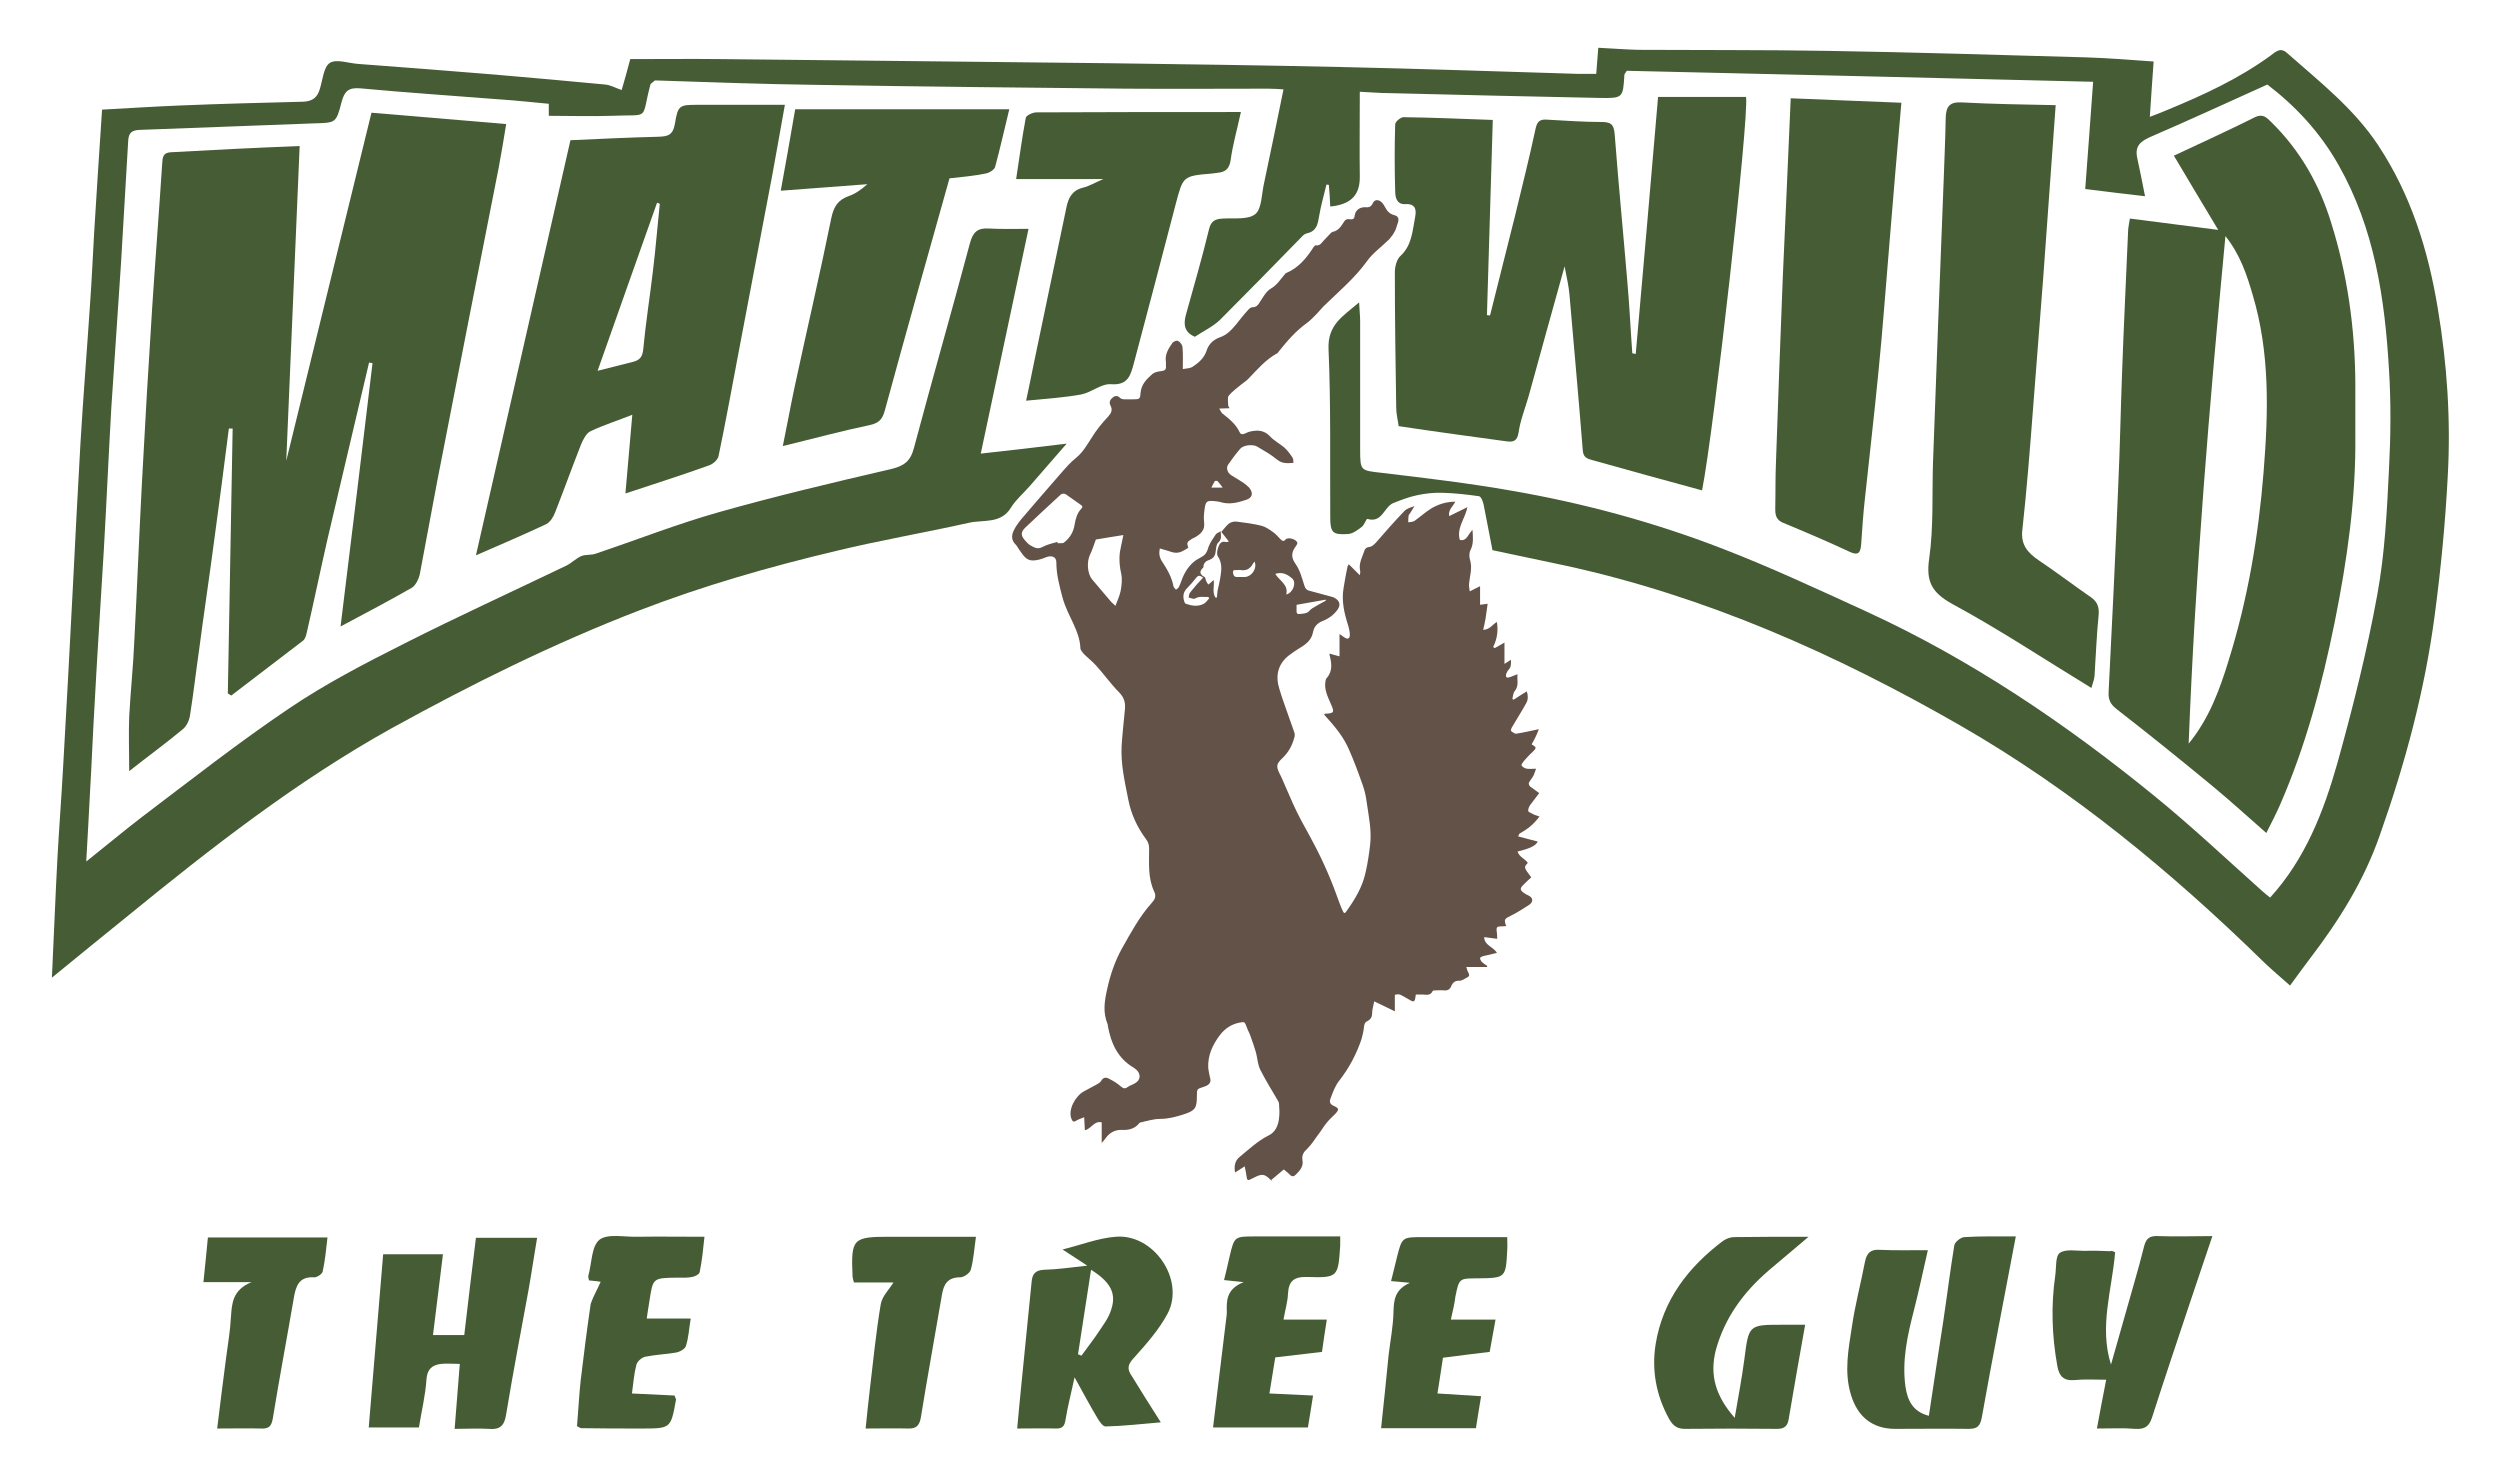 <?xml version="1.0" encoding="utf-8"?>
<!-- Generator: Adobe Illustrator 27.6.1, SVG Export Plug-In . SVG Version: 6.00 Build 0)  -->
<svg version="1.1" id="Layer_1" xmlns="http://www.w3.org/2000/svg" xmlns:xlink="http://www.w3.org/1999/xlink" x="0px" y="0px"
	 viewBox="0 0 727.5 427.7" style="enable-background:new 0 0 727.5 427.7;" xml:space="preserve">
<style type="text/css">
	.st0{fill:#635248;}
	.st1{fill:#455C35;}
</style>
<g>
	<path class="st0" d="M445.7,216.6c1.5,0.9,1.5,1,0.2,2.3c-0.9,0.8-1.7,1.7-2.5,2.6c-0.3,0.4-0.8,1.1-0.6,1.3
		c0.3,0.4,0.9,0.8,1.5,0.9c0.8,0.1,1.6,0,2.7,0c-0.3,0.8-0.5,1.4-0.7,1.9c-0.4,0.8-1,1.4-1.4,2.2c-0.1,0.3,0.1,0.9,0.4,1.1
		c0.8,0.6,1.6,1.1,2.6,1.9c-0.8,1.1-1.7,2.2-2.5,3.3c-0.4,0.5-0.7,1.2-0.7,1.8c0,0.4,0.8,0.7,1.4,1c0.5,0.3,1.1,0.4,1.9,0.7
		c-1.3,1.7-2.6,3-4.2,4c-0.5,0.3-1,0.6-1.5,0.9c-0.3,0.2-0.4,0.6-0.5,0.9c2,0.5,3.9,1,5.7,1.5c-0.6,1.2-2.2,2-5.9,2.9
		c0.5,1.6,2.2,2.1,3,3.3c-1.2,1.3-1.2,1.3,1,4.2c-0.8,0.7-1.6,1.5-2.4,2.3c-0.9,0.9-0.9,1.4,0.2,2.2c0.4,0.3,0.9,0.6,1.4,0.8
		c1.3,0.6,1.5,1.8,0.2,2.7c-1.8,1.2-3.6,2.3-5.4,3.2c-1.8,0.9-2,1-1.3,3c-0.6,0-1.2,0.1-1.8,0.1c-0.8,0-1,0.3-1,1
		c0.1,0.8,0.2,1.6,0.2,2.6c-1.3-0.2-2.5-0.3-3.8-0.5c0,2.4,2.7,2.8,3.7,4.6c-1.4,0.3-2.7,0.6-3.9,0.9c-0.4,0.1-1,0.4-1,0.6
		c0,0.4,0.3,0.9,0.6,1.2c0.4,0.4,1,0.7,1.5,1.1c0,0.1-0.1,0.2-0.1,0.3c-2,0-3.9,0-6,0c0.1,0.4,0.2,0.7,0.3,1
		c0.8,1.6,0.8,1.6-0.7,2.4c-0.5,0.3-1.1,0.6-1.6,0.6c-1.3-0.1-2,0.6-2.4,1.6c-0.4,0.9-1,1.3-2.1,1.2c-0.8-0.1-1.7,0-2.5,0
		c-0.3,0-0.7,0-0.8,0.2c-0.7,1.5-2,1-3.1,1c-0.6,0-1.1,0-1.8,0c0,0.3-0.1,0.5-0.1,0.7c-0.2,1.5-0.5,1.6-1.8,0.8
		c-2.7-1.5-2.7-1.8-4.2-1.4c0,1.5,0,3.1,0,4.8c-2-1-3.9-1.9-6-2.9c-0.2,1.2-0.6,2.3-0.6,3.4c0,1.1-0.4,1.8-1.3,2.3
		c-0.9,0.4-1,1-1.1,1.9c-0.1,1.1-0.4,2.3-0.7,3.4c-1.5,4.4-3.6,8.4-6.5,12.1c-1.2,1.5-1.9,3.5-2.6,5.4c-0.3,0.9,0.1,1.5,1,1.9
		c1.6,0.7,1.6,1.1,0.5,2.3c-0.9,0.9-1.8,1.7-2.6,2.7c-0.9,1.1-1.6,2.4-2.5,3.5c-1,1.4-1.9,2.8-3.1,4c-1,0.9-1.6,1.8-1.4,3.2
		c0.4,1.9-0.7,3.1-1.9,4.3c-0.6,0.6-1.1,0.7-1.8,0c-0.5-0.6-1.2-1-1.7-1.5c-1.3,1.1-2.5,2.1-3.7,3.1c0.1,0.1,0.2,0.2,0.3,0.3
		c-0.1,0-0.2,0-0.2-0.1c-2-2.1-2.7-2.2-5.5-0.7c-1.5,0.8-1.6,0.7-1.8-0.9c-0.1-0.8-0.3-1.6-0.5-2.6c-1,0.7-1.9,1.2-2.8,1.8
		c-0.3-1.8-0.1-3.4,1.4-4.6c2.7-2.2,5.2-4.6,8.4-6.2c1.9-0.9,2.8-2.9,3-5c0.2-1.4,0.1-2.8,0-4.2c0-0.4-0.3-0.8-0.5-1.2
		c-1.7-2.9-3.5-5.8-5-8.8c-0.7-1.5-0.8-3.3-1.2-4.9c-0.5-1.6-1-3.2-1.6-4.8c-0.3-0.9-0.8-1.7-1.1-2.6c-0.6-1.6-0.6-1.6-2.2-1.3
		c-2.4,0.5-4.2,1.8-5.6,3.6c-2.1,2.8-3.6,5.9-3.4,9.6c0.1,0.9,0.3,1.8,0.5,2.7c0.4,1.2,0,2-1.1,2.5c-0.3,0.1-0.5,0.2-0.8,0.3
		c-1.9,0.6-1.9,0.6-1.9,2.6c0,3.6-0.5,4.3-3.9,5.4c-2.2,0.7-4.4,1.3-6.8,1.3c-1.9,0-3.7,0.6-5.6,1c-0.2,0-0.5,0.2-0.6,0.4
		c-1.3,1.5-3,1.9-4.8,1.8c-2.3-0.1-3.8,0.9-5,2.6c-0.2,0.3-0.5,0.6-1,1.2c0-2.3,0-4.1,0-6c-2.3-0.5-3,1.9-4.9,2.3
		c-0.1-1.2-0.1-2.3-0.2-3.8c-0.9,0.4-1.6,0.6-2.3,1c-0.7,0.5-1.1,0.3-1.4-0.5c-1.1-2.7,1.2-6.7,3.6-8c1.2-0.7,2.5-1.3,3.7-2
		c0.5-0.3,1.1-0.6,1.3-1c0.6-1.1,1.4-1.2,2.3-0.7c1.2,0.6,2.4,1.3,3.4,2.2c0.8,0.7,1.3,0.8,2.1,0.2c0.7-0.5,1.6-0.7,2.3-1.2
		c1.4-0.9,1.5-2.5,0.3-3.7c-0.3-0.3-0.6-0.5-0.9-0.7c-4.6-2.7-6.6-7.1-7.5-12.1c0-0.2,0-0.4-0.1-0.6c-1.4-3.4-0.9-6.7-0.1-10.2
		c0.9-4.2,2.3-8.2,4.3-11.8c2.6-4.6,5.1-9.3,8.7-13.3c0.9-1,1.3-1.9,0.7-3.2c-1.9-4-1.5-8.2-1.5-12.5c0-1-0.2-1.9-0.9-2.8
		c-2.6-3.5-4.4-7.4-5.2-11.7c-1-5.1-2.2-10.2-1.9-15.5c0.2-3.3,0.6-6.7,0.9-10c0.3-2.2,0-3.9-1.7-5.6c-2.4-2.4-4.4-5.3-6.7-7.8
		c-1.1-1.2-2.4-2.2-3.5-3.3c-0.4-0.5-1-1.1-1-1.7c-0.1-2.4-0.9-4.6-1.9-6.8c-1.2-2.6-2.5-5-3.3-7.9c-0.9-3.4-1.8-6.7-1.8-10.3
		c0-1.6-1.4-2.1-3.1-1.4c-1.2,0.5-2.5,0.9-3.8,0.9c-1.9,0-2.8-1.6-3.8-3c-0.4-0.5-0.7-1.2-1.1-1.6c-1.3-1.2-1.3-2.7-0.6-4.1
		c0.5-1.1,1.3-2.2,2.1-3.2c3.8-4.4,7.6-8.9,11.4-13.2c1.5-1.7,3-3.5,4.8-4.9c1.9-1.6,3-3.6,4.3-5.6c1.4-2.3,3.1-4.4,4.9-6.3
		c0.9-1,1.3-1.9,0.7-3.1c-0.6-1.1-0.1-1.9,0.7-2.5c0.8-0.6,1.5-0.4,2.2,0.3c0.2,0.2,0.7,0.3,1,0.3c0.9,0,1.7,0,2.6,0
		c1.8,0,2.1,0,2.2-1.8c0.2-2.6,1.8-4.1,3.5-5.6c0.6-0.5,1.6-0.7,2.5-0.8c1-0.1,1.5-0.4,1.4-1.5c0-0.4,0-0.8,0-1.1
		c-0.4-2.2,0.7-3.9,1.8-5.5c0.3-0.5,1.3-0.9,1.7-0.7c0.6,0.3,1.2,1.1,1.3,1.7c0.2,2,0.1,4.1,0.1,6.5c1.1-0.2,2.2-0.2,2.9-0.7
		c1.7-1.1,3.3-2.5,4-4.6c0.6-1.9,1.9-3.2,3.8-3.9c2.1-0.7,3.5-2.2,4.9-3.9c1.1-1.4,2.2-2.8,3.4-4.1c0.3-0.4,0.9-0.8,1.3-0.8
		c1,0,1.5-0.5,2-1.3c1-1.5,1.9-3.3,3.3-4.1c1.9-1.1,2.8-2.7,4.1-4.2c0.1-0.2,0.3-0.3,0.5-0.4c3.5-1.5,5.8-4.3,7.8-7.4
		c0.2-0.3,0.5-0.7,0.7-0.6c1.3,0.2,1.7-0.8,2.4-1.5c0.6-0.6,1.2-1.3,1.8-1.9c0.2-0.2,0.4-0.4,0.6-0.5c1.8-0.3,2.6-1.7,3.5-3.1
		c0.4-0.6,0.9-0.7,1.6-0.6c0.8,0.1,1.3,0,1.4-1c0.2-1.6,1.4-2.5,3-2.5c1,0.1,1.8,0,2.3-1.2c0.5-1.1,1.7-1.1,2.6-0.2
		c0.3,0.3,0.6,0.7,0.8,1.1c0.6,1.2,1.3,2.2,2.8,2.6c1.3,0.3,1.5,1.2,1,2.5c-0.3,0.7-0.4,1.5-0.8,2.2c-0.4,0.8-1,1.6-1.6,2.3
		c-2.2,2.2-4.8,4-6.5,6.4c-3.6,5-8.3,8.9-12.6,13.1c-0.7,0.7-1.3,1.5-2,2.2c-0.9,0.9-1.8,1.9-2.9,2.7c-3.2,2.3-5.7,5.2-8.1,8.2
		c-0.2,0.3-0.4,0.6-0.7,0.7c-3.2,1.8-5.6,4.6-8.1,7.2c-0.6,0.7-1.5,1.2-2.2,1.8c-1.2,1-2.6,2-3.6,3.2c-0.5,0.6-0.2,1.9-0.2,2.8
		c0,0.3,0.2,0.5,0.4,0.9c-1,0-1.8,0.1-3,0.1c0.4,0.7,0.6,1.2,1,1.5c1.9,1.5,3.8,3,4.9,5.3c0.3,0.7,0.8,0.8,1.5,0.5
		c0.6-0.3,1.3-0.6,2-0.7c2-0.4,3.8-0.2,5.4,1.5c1.2,1.3,2.8,2.1,4.1,3.2c1,0.9,1.8,2,2.5,3.1c0.2,0.3,0.1,0.8,0.2,1.4
		c-1.7,0.1-3.2,0.3-4.7-0.9c-1.8-1.5-3.8-2.6-5.8-3.8c-1.2-0.8-4.1-0.5-5,0.6c-1.3,1.5-2.4,3-3.5,4.6c-0.7,1-0.2,2.4,0.9,3.1
		c1.1,0.7,2.3,1.4,3.4,2.1c0.6,0.4,1.3,1,1.8,1.5c1.3,1.6,1,3-1,3.6c-2.4,0.8-4.8,1.4-7.4,0.6c-0.6-0.2-1.3-0.2-2-0.3
		c-1.8-0.1-2.2,0.1-2.5,1.9c-0.2,1.4-0.4,2.9-0.2,4.3c0.3,2.4-1.1,3.5-2.9,4.5c-0.3,0.1-0.5,0.2-0.8,0.4c-1.3,0.8-1.4,1.1-0.9,2.5
		c-1.3,0.8-2.5,1.7-4.2,1.4c-0.6-0.1-1.1-0.3-1.7-0.5c-0.8-0.2-1.6-0.5-2.4-0.7c-0.3,1.5-0.1,2.6,0.6,3.7c1.5,2.3,2.9,4.6,3.4,7.4
		c0.1,0.3,0.5,0.6,0.7,0.9c0.3-0.2,0.6-0.4,0.8-0.7c0.2-0.3,0.3-0.7,0.5-1.1c0.8-2.4,1.9-4.6,3.9-6.3c0.8-0.7,1.8-1.1,2.7-1.7
		c0.9-0.6,1.3-1.6,1.6-2.7c0.5-1.3,1.3-2.4,2.1-3.6c0.3-0.4,0.8-0.5,1.4-0.9c0.1,1.3,0.4,2.3-0.7,3.3c-0.5,0.4-0.6,1.5-0.7,2.3
		c-0.1,1.3-0.5,2.2-1.8,2.7c-1,0.3-1.8,0.9-1.8,2.1c0,0.1-0.1,0.3-0.2,0.3c-1.1,1.1-0.8,1.9,0.5,2.6c0.3,0.1,0.3,0.8,0.5,1.2
		c0.2,0.4,0.4,0.7,0.6,1c0.3-0.2,0.6-0.4,0.9-0.7c0.2-0.2,0.4-0.4,0.7-0.6c0.2,1.8-0.5,3.6,0.5,5.1c0.1,0,0.3,0,0.4,0
		c0.1-0.6,0.1-1.2,0.2-1.9c0.3-1.5,0.7-3,0.9-4.5c0.3-1.9,0.4-3.8-0.8-5.6c-0.4-0.6-0.2-1.8,0.1-2.6c0.3-0.9,0.8-1.9,2.1-1.6
		c0.3,0.1,0.6,0,1-0.1c-0.8-1-1.5-2-2.2-2.8c0.9-1,1.5-1.9,2.3-2.5c0.6-0.4,1.5-0.6,2.2-0.5c2.4,0.3,4.8,0.6,7.2,1.2
		c1.2,0.3,2.3,1.1,3.3,1.8c0.9,0.6,1.6,1.5,2.3,2.2c0.5,0.4,0.8,0.7,1.4,0c0.7-0.8,3.1-0.1,3.4,0.9c0.1,0.2-0.1,0.6-0.3,0.9
		c-1.3,1.7-1.7,3.2-0.2,5.3c1.3,1.8,1.9,4.2,2.6,6.4c0.3,0.8,0.6,1.2,1.4,1.4c2.1,0.6,4.2,1.1,6.3,1.7c0.5,0.1,1,0.3,1.4,0.6
		c1.2,0.8,1.4,1.9,0.6,3.1c-1.1,1.6-2.6,2.7-4.4,3.4c-1.5,0.6-2.5,1.6-2.8,3.2c-0.4,2.2-1.8,3.4-3.6,4.5c-1.2,0.7-2.3,1.5-3.4,2.3
		c-3.3,2.6-4,6-2.8,9.8c0.9,3.1,2.1,6.1,3.1,9.1c0.4,1.2,0.9,2.4,1.3,3.7c0.1,0.4,0.1,1-0.1,1.5c-0.6,2.2-1.7,4.2-3.4,5.8
		c-1.8,1.7-1.9,2.4-0.8,4.6c0.2,0.3,0.3,0.7,0.5,1c1.5,3.3,2.8,6.6,4.4,9.9c1.5,3.1,3.3,6.1,4.9,9.2c3,5.6,5.5,11.5,7.6,17.5
		c0.3,0.8,0.6,1.6,1,2.4c0.3,0.7,0.6,0.6,1,0c2.5-3.5,4.7-7.1,5.6-11.4c0.6-2.6,1-5.3,1.3-7.9c0.5-4.2-0.4-8.3-1-12.5
		c-0.2-1.5-0.5-3-1-4.5c-1.3-3.7-2.6-7.3-4.2-10.9c-1.4-3.2-3.5-5.9-5.8-8.5c-0.5-0.5-1-1.1-1.4-1.6c0.2-0.1,0.2-0.2,0.3-0.2
		c2.6-0.1,2.8-0.4,1.7-2.8c-0.9-2.1-2-4.2-1.6-6.6c0.1-0.3,0.1-0.7,0.3-0.9c1.9-2.1,1.5-4.4,0.9-6.8c0-0.1,0-0.3,0-0.4
		c0.9,0.3,1.8,0.5,2.9,0.8c0-2.3,0-4.3,0-6.5c0.7,0.5,1.1,0.8,1.6,1.1c0.8,0.5,1.4,0.2,1.4-0.8c0-0.9-0.2-1.7-0.4-2.5
		c-1.2-3.7-2.1-7.4-1.4-11.3c0.3-2,0.7-4,1.1-6c0-0.2,0.2-0.4,0.4-0.8c1,1,2,2,3.2,3.2c0.1-0.7,0.2-1,0.1-1.3
		c-0.5-2.2,0.7-4.1,1.3-6c0.1-0.4,0.7-0.9,1.2-0.9c1-0.1,1.5-0.7,2.1-1.3c2.7-3.1,5.4-6.2,8.2-9.1c0.7-0.8,1.8-1.1,3-1.5
		c-0.4,0.7-0.9,1.4-1.3,2.1c-0.2,0.2-0.4,0.5-0.4,0.7c-0.1,0.6-0.1,1.2-0.1,1.9c0.6-0.1,1.3-0.1,1.8-0.4c1.7-1.2,3.2-2.6,5-3.7
		c2.1-1.2,4.3-1.9,6.9-1.9c-0.7,1.4-2.1,2.3-1.8,4.2c1.8-0.9,3.5-1.7,5.3-2.6c-0.6,3.3-3.2,6-2.2,9.5c1,0.3,1.7-0.2,2.2-0.9
		c0.5-0.7,0.9-1.4,1.5-2c0.1,2,0.4,4-0.6,5.9c-0.4,0.8-0.4,2-0.1,2.9c0.7,2.4-0.1,4.6-0.3,6.8c-0.1,0.7,0.1,1.4,0.2,2.3
		c1.1-0.6,2-1,3-1.5c0,1.8,0,3.5,0,5.4c0.7-0.1,1.3-0.2,2.2-0.3c-0.2,1.5-0.4,2.9-0.6,4.3c-0.2,1.1-0.4,2.1-0.7,3.3
		c2-0.1,2.7-1.6,4-2.3c0.4,2.5,0.1,4.9-1.1,7.3c0.2,0.1,0.3,0.2,0.5,0.3c0.9-0.5,1.8-1,2.8-1.6c0,2,0,4,0,6.2
		c0.8-0.5,1.3-0.8,1.9-1.2c0,1.1,0.1,2.1-0.7,2.9c-0.3,0.3-0.5,0.8-0.7,1.2c-0.2,0.8,0,1.3,0.9,1c0.8-0.2,1.5-0.6,2.4-0.9
		c-0.2,1.6,0.5,3.3-0.8,4.9c-0.5,0.6-0.5,1.5-0.7,2.3c0.1,0.1,0.3,0.2,0.4,0.2c1.2-0.8,2.5-1.6,3.8-2.4c0.4,1.2,0.4,2.3-0.1,3.3
		c-1.3,2.4-2.8,4.7-4.2,7.1c-0.2,0.3-0.4,1-0.3,1.1c0.5,0.4,1.1,0.9,1.6,0.8c2-0.3,4-0.8,6.5-1.3
		C447.2,213.9,446.5,215.2,445.7,216.6z M307.7,157.7c0,0.1,0.1,0.2,0.1,0.4c0.6-0.1,1.4,0.1,1.8-0.2c1.7-1.3,2.8-3.1,3.1-5.2
		c0.3-1.7,0.7-3.3,1.9-4.6c0.5-0.5,0.5-0.8-0.1-1.2c-1.5-1-2.9-2.1-4.4-3.1c-0.3-0.2-1.1-0.2-1.4,0.1c-3.4,3.1-6.8,6.3-10.2,9.5
		c-1.6,1.5-1.5,2.5,0,4.1c0.4,0.4,0.7,0.8,1.2,1.1c1.1,0.6,2.1,1.4,3.6,0.6C304.8,158.4,306.3,158.1,307.7,157.7z M318.9,157
		c-0.6,1.5-1,3-1.7,4.4c-1,2.1-0.8,5.5,0.6,7.2c1.9,2.2,3.7,4.4,5.6,6.6c0.3,0.3,0.7,0.6,1.2,1.1c0.6-1.6,1.2-2.9,1.5-4.3
		c0.3-1.6,0.5-3.3,0.2-4.9c-0.5-2.2-0.7-4.3-0.4-6.5c0.3-1.5,0.6-3.1,1-4.9C324.1,156.1,321.5,156.6,318.9,157z M350.1,168.1
		c-1-0.8-1.5-0.6-1.9-0.1c-0.8,1-1.7,2.1-2.6,3c-1.2,1.1-1.5,2.4-1,4c0.1,0.3,0.3,0.7,0.5,0.7c1.7,0.6,3.5,0.9,5.2,0
		c0.6-0.3,1.1-1.1,1.6-1.6c-0.1-0.1-0.2-0.3-0.3-0.4c-1.3,0.1-2.6-0.3-3.9,0.5c-0.4,0.2-1.2-0.2-1.8-0.3c0.1-0.4,0.1-1,0.3-1.3
		c0.4-0.6,0.9-1.1,1.3-1.6C348.2,170.1,349.1,169.2,350.1,168.1z M377.3,176c0,0.6,0,1.3,0,2.1c0,0.2,0.3,0.6,0.5,0.6
		c0.9-0.1,1.8-0.1,2.5-0.4c0.6-0.2,1-1,1.6-1.3c1.3-0.8,2.6-1.5,3.9-2.2c0-0.1,0-0.2,0-0.3C383,175,380.3,175.5,377.3,176z
		 M371.1,167c1.2,2,3.9,3.1,3.2,6c2-0.5,3-3.4,1.8-4.6C374.7,167.2,373.2,166.3,371.1,167z M365.1,163.4c-0.3,0.4-0.6,0.7-0.7,1
		c-0.8,1.2-1.8,1.7-3.3,1.5c-0.4-0.1-0.7,0-1.1,0c-0.5,0-1.3-0.2-1.2,0.7c0.1,0.7,0.3,1.4,1.3,1.3c0.7,0,1.5,0,2.2,0
		C364.2,167.8,365.9,165.5,365.1,163.4z M352.5,141.9c1.2,0,2.2,0,3.3,0c-0.6-0.8-1-1.4-1.5-1.9c-0.1-0.1-0.7-0.1-0.8,0
		C353.2,140.5,352.9,141.1,352.5,141.9z"/>
</g>
<g>
	<path class="st1" d="M395.7,26.7c0,8.7-0.1,16.7,0,24.6c0.1,5.4-2.5,8.2-8.6,8.8c-0.1-2.1-0.2-4.2-0.4-6.3c-0.2,0-0.4-0.1-0.7-0.1
		c-0.7,3-1.6,6-2.1,9c-0.4,2.4-0.7,4.6-3.6,5.2c-0.4,0.1-0.9,0.4-1.2,0.7c-8,8.2-16,16.4-24.1,24.5c-2.1,2-4.9,3.3-7.3,4.9
		c-3-1.3-3.4-3.5-2.6-6.4c2.3-8.3,4.7-16.5,6.7-24.8c0.6-2.6,1.9-3.1,4.1-3.2c3.2-0.2,7.3,0.4,9.4-1.3c1.9-1.6,1.8-5.7,2.5-8.8
		c1.9-9,3.8-18.1,5.7-27.5c-1.6-0.1-3.1-0.2-4.5-0.2c-13.8,0-27.6,0.1-41.4,0c-29.9-0.3-59.8-0.6-89.7-1.1
		c-15.9-0.2-31.9-0.8-47.3-1.3c-0.8,0.7-1.2,0.9-1.3,1.1c-2.9,10.8,0.2,8.7-11.3,9.2c-6,0.2-12,0-18.3,0c0-1.2,0-2.2,0-3.5
		c-4.4-0.4-8.8-0.9-13.2-1.2c-13.9-1.1-27.8-2-41.7-3.3c-3.5-0.3-4.6,1-5.4,4c-1.6,6.2-1.7,6-8,6.2c-16.9,0.6-33.9,1.3-50.8,1.9
		c-2.4,0.1-3.2,1-3.3,3.3c-0.7,11.9-1.4,23.9-2.1,35.8c-0.9,13.9-1.9,27.8-2.8,41.7c-0.8,13.9-1.4,27.8-2.2,41.7
		c-0.9,15.1-1.9,30.1-2.7,45.2c-0.5,8.3-0.8,16.6-1.3,24.9c-0.3,6.4-0.7,12.9-1.1,20.3c5.8-4.6,10.8-8.8,16-12.8
		C55.5,227,69.5,216,84.2,206.1c10.5-7.1,21.9-13,33.2-18.7c15.6-7.9,31.6-15.2,47.4-22.8c1.6-0.8,2.8-2.1,4.4-2.8
		c1.3-0.5,2.9-0.2,4.2-0.7c11.9-4,23.6-8.6,35.6-12c16.6-4.7,33.5-8.7,50.3-12.6c3.8-0.9,5.7-2.3,6.7-6.3
		c5.3-19.9,11-39.7,16.3-59.6c0.9-3.2,2.3-4.3,5.5-4.1c3.6,0.2,7.2,0.1,11.5,0.1c-4.7,22-9.2,43.4-13.9,65.4c8.2-0.9,16-1.8,25-2.9
		c-4.1,4.7-7.4,8.5-10.7,12.3c-1.8,2.1-4.1,4-5.5,6.3c-2.9,4.8-7.9,3.5-12.1,4.4c-12.9,2.9-25.9,5.1-38.7,8.2
		c-19.4,4.6-38.6,10.1-57.3,17.3c-24.9,9.6-48.7,21.4-72.1,34.3c-27.7,15.4-52.5,34.8-76.9,54.7c-7,5.7-14.1,11.4-22,17.9
		c0.6-12.3,1-23.5,1.6-34.6c0.5-9.1,1.2-18.2,1.7-27.3c1-17.2,1.9-34.5,2.8-51.7c0.7-13.9,1.4-27.8,2.2-41.7
		c0.8-13.6,1.9-27.1,2.8-40.7c0.5-6.9,0.8-13.9,1.2-20.9c0.7-11.7,1.5-23.5,2.3-35.7c7.5-0.4,15.1-0.9,22.6-1.2
		c12-0.5,23.9-0.8,35.9-1.1c2.8-0.1,4.2-1.3,4.9-3.8c0.8-2.6,1.1-6.4,2.9-7.5c1.9-1.2,5.4,0.1,8.2,0.3c13.2,1,26.5,2,39.7,3.1
		c10.7,0.9,21.5,1.9,32.2,2.9c1.4,0.1,2.8,0.9,4.8,1.6c0.8-2.7,1.7-5.9,2.5-9c8.8,0,17.6-0.1,26.4,0c12.8,0.1,25.6,0.3,38.4,0.4
		c24.9,0.3,49.8,0.5,74.7,0.8c22.4,0.3,44.8,0.6,67.2,1.1c23.1,0.5,46.1,1.3,69.2,2c1.6,0,3.3,0,5.2,0c0.2-2.6,0.4-4.9,0.6-7.6
		c4,0.2,7.8,0.5,11.5,0.6c18.3,0.1,36.6,0,54.9,0.3c25.2,0.4,50.5,1.2,75.7,1.9c6.3,0.2,12.5,0.7,19.5,1.2
		c-0.4,5.2-0.7,10.3-1.1,16.1c2.1-0.8,3.7-1.4,5.3-2.1c10.4-4.3,20.6-9,29.8-15.7c1.4-1,2.8-2.6,4.8-0.8
		c9.4,8.3,19.4,16.1,26.5,26.8c9.6,14.5,14.6,30.6,17.4,47.6c2.7,16.1,3.8,32.3,2.9,48.6c-0.7,13.6-2,27.1-3.8,40.6
		c-2.9,22-8.6,43.2-16,64.1c-4.6,13.2-11.8,24.7-20.2,35.7c-1.9,2.5-3.7,5-5.9,8c-2.7-2.4-5.2-4.5-7.5-6.7
		c-26.9-26.3-55.8-50.2-88.5-69c-36.2-20.8-74.2-37.7-115.3-46.6c-6.9-1.5-13.9-2.9-20.8-4.4c-0.9-4.5-1.7-9-2.6-13.4
		c-0.2-0.8-0.7-2.2-1.3-2.3c-3.5-0.5-7.1-0.9-10.6-1c-2.5-0.1-5,0.2-7.4,0.7c-2.4,0.5-4.7,1.4-7,2.3c-2.7,1.2-3.2,5.9-7.5,4.6
		c-0.3-0.1-0.9,1.8-1.6,2.3c-1.2,0.9-2.6,2-4,2.1c-4.5,0.3-5.2-0.4-5.2-4.9c-0.1-16.3,0.2-32.6-0.5-48.9c-0.3-7.1,4.1-9.5,8.9-13.6
		c0.1,2.4,0.3,3.9,0.3,5.5c0,12.5,0,24.9,0,37.4c0,6.2,0.2,6,6.3,6.7c12.6,1.5,25.3,3,37.8,5.2c20.8,3.6,41.2,9.1,60.9,16.7
		c14.3,5.5,28.2,12,42.2,18.4c30.5,14,58,32.6,83.9,53.7c10.8,8.8,21,18.4,31.4,27.7c0.7,0.6,1.5,1.3,2.3,1.9
		c10.3-11.3,15.6-25.1,19.6-39.2c4.5-16.2,8.6-32.5,11.6-49c2.2-12,2.8-24.3,3.4-36.6c0.5-9.5,0.6-19.2,0-28.7
		C694,86.9,691,66.5,680.5,48c-5.4-9.6-12.7-17.3-20.7-23.4c-11.5,5.2-22.6,10.3-33.7,15.1c-3,1.3-4.9,2.6-4.2,6.1
		c0.8,3.8,1.6,7.6,2.3,11.3c-5.2-0.6-11.1-1.3-17.4-2.1c0.8-10.3,1.5-20.4,2.3-31.2c-45.4-1.1-90.6-2.2-135.7-3.2
		c-0.3,0.5-0.6,0.8-0.7,1.1c-0.4,6.8-0.4,6.9-7.1,6.8c-20.4-0.4-40.9-0.9-61.3-1.4C401.4,27.1,398.4,26.8,395.7,26.7z"/>
	<path class="st1" d="M87.2,42.5c-1.3,30.7-2.6,60.7-3.9,91.6c8.4-34.4,16.6-67.7,24.8-101.3c13.2,1.1,25.8,2.2,39.2,3.3
		c-0.7,4.3-1.4,8.6-2.2,12.8c-6,30.4-12,60.9-17.9,91.3c-1.7,8.9-3.3,17.8-5,26.7c-0.3,1.5-1.2,3.4-2.3,4.1
		c-6.6,3.8-13.3,7.3-20.8,11.3c3.2-26,6.3-51.3,9.3-76.6c-0.3-0.1-0.6-0.1-1-0.2c-4,17.1-8.1,34.2-12.1,51.4
		c-2.1,9.2-4,18.4-6.1,27.5c-0.2,0.8-0.5,1.7-1.1,2.1c-6.9,5.3-13.9,10.6-20.8,15.9c-0.3-0.2-0.7-0.4-1-0.6
		c0.5-25.7,0.9-51.4,1.4-77.1c-0.4,0-0.7,0-1.1,0c-1.4,10.9-2.8,21.9-4.3,32.8c-1.4,10.6-3,21.2-4.4,31.9
		c-0.9,6.2-1.6,12.5-2.6,18.7c-0.2,1.5-1,3.2-2.1,4.1c-4.8,4-9.9,7.7-15.6,12.2c0-5.9-0.2-10.9,0-15.9c0.4-7.5,1.2-14.9,1.5-22.3
		c0.8-15.2,1.4-30.5,2.2-45.7c0.9-17.1,1.9-34.1,3-51.2c0.9-13.9,2-27.8,2.9-41.7c0.1-1.8,0.2-3.2,2.6-3.3
		C62.1,43.6,74.4,43,87.2,42.5z"/>
	<path class="st1" d="M619.8,63.6c8.5,1.1,16.5,2.1,25.7,3.3c-4.7-7.9-8.8-14.6-12.9-21.6c7.9-3.7,15.8-7.3,23.6-11.2
		c2.3-1.1,3.4,0.1,4.7,1.4c8.4,8.2,14,18.1,17.4,29.1c4.8,15.2,7,30.9,7.1,46.9c0,5.1,0,10.2,0,15.3c0.2,18.3-2.4,36.3-6,54.2
		c-3.7,18.3-8.5,36.3-16,53.4c-1.1,2.5-2.4,5-3.9,8c-5.5-4.8-10.4-9.3-15.6-13.6c-9.2-7.6-18.5-15.1-27.9-22.4
		c-1.8-1.4-2.5-2.7-2.4-4.9c1-20,2-40.1,2.8-60.1c0.5-10.8,0.7-21.6,1.1-32.4c0.5-14.1,1.2-28.2,1.8-42.3
		C619.4,65.8,619.6,64.8,619.8,63.6z M636.9,216.4c5.9-7.2,9-15.6,11.6-24.1c5.6-17.9,8.7-36.2,10.2-54.9
		c1.4-17.4,1.9-34.7-3.2-51.7c-1.7-5.8-3.6-11.6-7.9-17C642.9,118.3,638.8,167.2,636.9,216.4z"/>
	<path class="st1" d="M476,103c2.2-25,4.4-50,6.5-74.8c8.9,0,17.3,0,25.6,0c0.9,6.3-9.4,97.4-12.8,114.5
		c-10.6-2.9-21.3-5.8-31.9-8.8c-1.3-0.4-2.6-0.6-2.8-2.7c-1.2-15.2-2.6-30.4-3.9-45.6c-0.2-2.4-0.8-4.8-1.4-8.1
		c-3.7,13.2-7.1,25.6-10.5,37.9c-1,3.5-2.4,6.9-2.9,10.5c-0.4,2.6-1.7,2.8-3.7,2.5c-5.1-0.7-10.2-1.4-15.3-2.1
		c-5.2-0.7-10.5-1.5-15.9-2.3c-0.2-1.7-0.7-3.5-0.7-5.3c-0.2-13.1-0.4-26.2-0.4-39.4c0-1.6,0.5-3.8,1.6-4.8
		c3.4-3.1,3.5-7.3,4.3-11.3c0.4-2.1,0.2-4-2.9-3.8c-2.5,0.1-2.9-2-2.9-3.8c-0.2-6.5-0.2-13,0-19.4c0-0.8,1.6-2.1,2.4-2.1
		c8.6,0.1,17.2,0.5,26,0.8c-0.6,19.1-1.1,37.9-1.7,56.8c0.3,0,0.6,0.1,0.9,0.1c2.4-9.7,4.9-19.4,7.3-29.1c2-8.3,4.1-16.6,5.9-25
		c0.4-2,1-3,3.1-2.9c5.5,0.3,10.9,0.7,16.4,0.7c3,0,3.4,1.3,3.6,3.9c1.1,14.4,2.5,28.7,3.7,43.1c0.6,6.8,0.9,13.6,1.4,20.3
		C475.3,102.9,475.7,102.9,476,103z"/>
	<path class="st1" d="M182,143.6c0.7-7.9,1.3-15.1,2-22.9c-4.3,1.7-8.4,3-12.2,4.8c-1.2,0.6-2.1,2.4-2.7,3.8
		c-2.6,6.6-5,13.3-7.6,19.9c-0.5,1.3-1.4,2.7-2.5,3.3c-6.4,3-12.9,5.8-20.5,9.1c9.3-40.9,18.4-80.9,27.5-120.8
		c8.9-0.4,17.1-0.8,25.4-1c2.8-0.1,4.4-0.3,5-3.8c0.9-5.5,1.3-5.5,7-5.5c6.5,0,13,0,19.5,0c1.6,0,3.2,0,5.5,0
		c-1.3,7.2-2.4,13.6-3.6,20.1c-3.2,16.8-6.4,33.7-9.6,50.5c-2,10.5-3.9,21.1-6.1,31.6c-0.2,1.1-1.6,2.3-2.7,2.7
		C198.6,138.2,190.8,140.7,182,143.6z M192,59.3c-0.3-0.1-0.5-0.2-0.8-0.3c-5.7,16-11.3,32-17.3,48.9c4-1,7.2-1.8,10.3-2.6
		c2-0.5,2.8-1.5,3-3.8c0.7-7.5,1.9-15,2.8-22.6C190.8,72.4,191.3,65.9,192,59.3z"/>
	<path class="st1" d="M608.6,200.2c-13.8-8.4-26.7-17-40.4-24.4c-6-3.3-7.8-6.5-6.8-13.3c1.3-9.2,0.8-18.5,1.1-27.8
		c1-27.3,2-54.7,3.1-82c0.2-6.1,0.5-12.3,0.6-18.4c0.1-3.2,1-4.7,4.7-4.5c9.1,0.5,18.2,0.6,27.3,0.8c-1.2,17-2.4,33.4-3.6,49.9
		c-1,12.9-2,25.8-3,38.6c-0.9,11.7-1.8,23.4-3.1,35.1c-0.5,4.3,1.5,6.6,4.7,8.8c5.2,3.5,10.2,7.3,15.4,10.9c1.8,1.3,2.3,2.9,2.1,5.1
		c-0.6,5.9-0.8,11.9-1.2,17.8C609.4,197.9,608.9,199,608.6,200.2z"/>
	<path class="st1" d="M521.1,28.6c10.8,0.4,21.4,0.9,32.2,1.3c-1.2,13.4-2.3,26.7-3.4,40c-1.1,12.9-2,25.8-3.3,38.6
		c-1.2,12.2-2.6,24.3-3.9,36.5c-0.5,4.4-0.8,8.9-1.1,13.4c-0.2,2.3-0.7,3.4-3.3,2.2c-6.4-3-13-5.8-19.5-8.5c-1.8-0.8-2.2-2-2.2-3.9
		c0.1-4.5,0-9,0.2-13.5c0.6-18.1,1.3-36.1,2-54.2C519.6,63.4,520.3,46.4,521.1,28.6z"/>
	<path class="st1" d="M231.4,31.8c20.8,0,41.3,0,62.3,0c-1.4,5.7-2.6,11.2-4.1,16.7c-0.2,0.9-1.7,1.8-2.8,2c-3.4,0.7-6.9,1-10.5,1.4
		c-6.3,22.5-12.7,45-18.8,67.5c-0.7,2.6-1.7,3.7-4.4,4.3c-8.2,1.7-16.2,3.9-25.3,6.1c1.3-6.3,2.3-11.9,3.5-17.5
		c3.5-16.3,7.3-32.5,10.6-48.8c0.7-3.3,1.9-5.3,5-6.4c2-0.7,3.7-1.9,5.5-3.5c-8.3,0.6-16.7,1.3-25.2,1.9
		C228.7,47.5,230,39.8,231.4,31.8z"/>
	<path class="st1" d="M361.1,32.6c-1.1,5.1-2.4,9.6-3,14.1c-0.4,2.6-1.7,3.4-3.9,3.6c-0.5,0.1-1,0.1-1.5,0.2
		c-8.6,0.7-8.4,0.8-10.6,9c-4,15.5-8.1,30.9-12.2,46.4c-0.9,3.2-1.6,6.3-6.6,5.9c-2.8-0.2-5.7,2.4-8.7,3c-5,0.9-10.1,1.2-16,1.8
		c0.9-4.2,1.6-7.6,2.3-11.1c3.1-15,6.3-30,9.4-45c0.6-3,1.7-5.1,4.9-5.9c1.7-0.4,3.3-1.4,5.9-2.5c-8.9,0-16.8,0-25.4,0
		c0.9-5.9,1.7-11.9,2.8-17.8c0.1-0.7,2-1.6,3.1-1.6C321.1,32.6,340.7,32.6,361.1,32.6z"/>
	<path class="st1" d="M111.5,365c6,0,11.6,0,17.4,0c-1,7.9-1.9,15.6-2.9,23.5c3.2,0,6,0,9.1,0c1.1-9.4,2.2-18.7,3.4-28.3
		c5.7,0,11.5,0,17.8,0c-0.9,5.2-1.6,10.2-2.5,15.2c-2.2,12-4.5,24-6.5,36.1c-0.5,3.4-1.8,4.6-5.1,4.3c-3.1-0.2-6.3,0-9.9,0
		c0.5-6.4,1-12.4,1.5-18.9c-2,0-3.8-0.2-5.5,0c-2.5,0.3-4,1.5-4.2,4.5c-0.3,4.6-1.4,9.1-2.2,14c-4.7,0-9.4,0-14.6,0
		C108.7,398.6,110.1,382,111.5,365z"/>
	<path class="st1" d="M586.6,359.8c-3.4,18-6.8,35.3-9.9,52.7c-0.5,2.6-1.4,3.3-3.8,3.3c-7.1-0.1-14.3,0-21.4,0
		c-6.7,0-11-3.6-12.9-10c-2-6.6-0.7-13.2,0.3-19.7c0.9-6.3,2.6-12.6,3.8-18.9c0.5-2.5,1.6-3.7,4.3-3.5c4.4,0.2,8.9,0.1,14,0.1
		c-1.4,6.2-2.6,11.8-4,17.3c-1.9,7.4-3.6,14.8-2.5,22.5c0.6,3.9,2.1,7.2,6.8,8.4c1.4-9.4,2.8-18.5,4.2-27.6c1.1-7.3,2-14.7,3.2-22
		c0.2-1,1.8-2.3,2.9-2.4C576.5,359.7,581.3,359.8,586.6,359.8z"/>
	<path class="st1" d="M337.8,413.9c-6,0.5-11.1,1.1-16.1,1.2c-0.8,0-1.9-1.6-2.5-2.7c-2.1-3.5-4-7.1-6.5-11.6c-1,4.7-2,8.4-2.6,12.2
		c-0.3,1.8-0.7,2.7-2.7,2.7c-3.6-0.1-7.2,0-11.4,0c0.4-4.1,0.7-7.9,1.1-11.6c1-10.4,2.1-20.7,3.1-31.1c0.2-2.3,1.1-3.4,3.7-3.5
		c3.9-0.1,7.9-0.7,12.5-1.2c-2.5-1.6-4.6-3-7.2-4.7c5.6-1.4,10.4-3.3,15.4-3.7c11.1-1,20.3,12.5,15.2,22.3
		c-2.5,4.7-6.2,8.9-9.8,12.9c-1.9,2-2.1,3.3-0.6,5.4C332,404.7,334.5,408.8,337.8,413.9z M317.5,369.5c-1.3,8.6-2.6,16.6-3.8,24.6
		c0.3,0.1,0.6,0.2,1,0.4c1.8-2.5,3.7-4.9,5.4-7.5c0.9-1.4,1.9-2.7,2.6-4.2C325.2,377.2,324,373.6,317.5,369.5z"/>
	<path class="st1" d="M615.5,364.4c-0.9,11-4.7,21.6-1.2,32.7c1.4-4.9,2.8-9.8,4.2-14.8c1.8-6.5,3.8-13,5.4-19.5
		c0.6-2.4,1.6-3.2,4-3.1c5.1,0.2,10.2,0,15.9,0c-2.3,6.9-4.4,13.1-6.5,19.3c-3.7,11.1-7.4,22.1-11,33.3c-0.8,2.6-2,3.7-4.9,3.5
		c-3.4-0.3-6.9-0.1-11.2-0.1c0.9-4.8,1.7-9.2,2.7-14.2c-3.3,0-6.3-0.2-9.2,0.1c-3.2,0.3-4.5-1.2-5-4c-1.6-8.8-1.9-17.7-0.6-26.6
		c0.3-2.2,0-5.5,1.3-6.4c1.7-1.2,4.7-0.6,7.2-0.6c2.5-0.1,5,0,7.5,0.1C614.5,363.9,614.8,364.1,615.5,364.4z"/>
	<path class="st1" d="M504.8,412.6c1.1-6.4,2.1-11.7,2.8-17c1.3-10.1,1.2-10.1,11.2-10.1c2.1,0,4.2,0,6.5,0
		c-1.7,9.6-3.3,18.5-4.8,27.5c-0.3,1.9-1.2,2.8-3.3,2.8c-9-0.1-18-0.1-27,0c-2.5,0-3.6-1.3-4.6-3.1c-3.7-6.8-5-14.1-3.8-21.6
		c2.1-12.8,9.5-22.4,19.6-30c0.9-0.6,2.1-1.1,3.2-1.1c6.9-0.1,13.9-0.1,21.7-0.1c-4.3,3.7-8,6.7-11.6,9.8
		c-7.3,6.3-12.8,13.7-15.4,23.2C497.5,400,499.1,406.1,504.8,412.6z"/>
	<path class="st1" d="M422.2,384c4.7,0,8.7,0,13,0c-0.6,3.2-1.1,6.2-1.7,9.4c-4.4,0.5-8.8,1.1-13.6,1.7c-0.5,3.3-1,6.7-1.6,10.4
		c4.4,0.3,8.2,0.5,12.7,0.8c-0.6,3.4-1,6.3-1.5,9.3c-9.3,0-18.3,0-27.6,0c0.8-7.3,1.5-14.4,2.2-21.4c0.5-4.1,1.3-8.2,1.4-12.3
		c0.1-3.5,0.3-6.6,4.8-8.6c-2.5-0.2-3.9-0.4-5.5-0.5c0.6-2.5,1.2-4.7,1.7-6.9c1.5-5.9,1.5-5.9,7.6-5.9c8.1,0,16.2,0,24.5,0
		c0,1.5,0.1,2.6,0,3.8c-0.4,8.1-0.5,8.1-8.6,8.2c-5.4,0-5.4,0-6.5,5.4C423.3,379.3,422.8,381.3,422.2,384z"/>
	<path class="st1" d="M373.5,384c4.6,0,8.4,0,12.6,0c-0.5,3.3-1,6.3-1.4,9.4c-4.4,0.5-8.7,1-13.6,1.6c-0.5,3.2-1.1,6.7-1.7,10.5
		c4.3,0.2,8.2,0.4,12.7,0.6c-0.5,3.3-1,6.2-1.5,9.3c-9.2,0-18.3,0-27.6,0c1.2-10.3,2.5-20.5,3.7-30.6c0.1-1,0.3-2,0.3-3
		c-0.1-3.4-0.1-6.7,4.9-8.7c-2.8-0.3-4.1-0.4-5.7-0.6c0.6-2.4,1.1-4.6,1.6-6.8c1.4-5.9,1.4-5.9,7.5-5.9c8.1,0,16.2,0,24.7,0
		c0,1.1,0,1.9,0,2.6c-0.6,9.2-0.6,9.5-9.6,9.2c-3.8-0.1-5.4,1.1-5.6,4.9C374.7,378.9,374,381.1,373.5,384z"/>
	<path class="st1" d="M174.8,373c-0.6-0.1-2-0.3-3.4-0.4c-0.1-0.6-0.3-1-0.2-1.3c1-3.6,0.9-8.6,3.2-10.5c2.4-1.9,7.3-0.8,11-0.9
		c6.3-0.1,12.6,0,19.6,0c-0.4,3.7-0.7,7-1.4,10.3c-0.1,0.6-1.4,1.3-2.2,1.4c-1.5,0.3-3,0.2-4.5,0.2c-6.9,0.1-6.9,0.1-7.9,6.7
		c-0.3,1.6-0.5,3.3-0.8,5.2c4.1,0,8.2,0,12.8,0c-0.5,2.9-0.6,5.5-1.4,8c-0.3,0.9-1.8,1.7-2.9,1.9c-2.9,0.5-5.9,0.6-8.9,1.2
		c-1,0.2-2.3,1.3-2.6,2.3c-0.7,2.7-0.9,5.4-1.3,8.4c4.3,0.2,8.4,0.4,12.4,0.6c0.2,0.7,0.5,1,0.4,1.3c-1.5,8.3-1.5,8.3-10.1,8.3
		c-5.8,0-11.6,0-17.4-0.1c-0.3,0-0.6-0.2-1.3-0.6c0.4-4.4,0.6-9,1.1-13.5c0.9-7.4,1.8-14.7,2.9-22.1
		C172.6,377.3,173.8,375.3,174.8,373z"/>
	<path class="st1" d="M251.9,415.7c0.4-4.1,0.8-7.7,1.2-11.2c1-8.3,1.8-16.7,3.2-25c0.4-2.3,2.4-4.2,3.7-6.3c-3.4,0-7.4,0-11.5,0
		c-0.2-0.6-0.3-1.1-0.4-1.6c-0.5-11.2,0-11.7,10.8-11.7c8.3,0,16.5,0,25.1,0c-0.5,3.5-0.7,6.7-1.5,9.6c-0.3,1-2,2.2-3.1,2.2
		c-3.7,0-4.8,2.1-5.3,5.1c-2,11.8-4.2,23.7-6.1,35.5c-0.4,2.5-1.3,3.5-3.8,3.4C260.3,415.6,256.4,415.7,251.9,415.7z"/>
	<path class="st1" d="M63.2,415.7c0.9-7.3,1.7-13.9,2.6-20.6c0.5-3.9,1.2-7.8,1.4-11.8c0.3-4,0.4-7.9,6-10.2c-5.3,0-9.2,0-14,0
		c0.4-4.2,0.9-8.5,1.3-13c11.7,0,23,0,34.8,0c-0.4,3.5-0.7,6.7-1.4,9.9c-0.1,0.7-1.6,1.7-2.4,1.7c-4.5-0.3-5.4,2.5-6,6
		c-2,11.7-4.2,23.3-6.1,35c-0.4,2.3-1.1,3.1-3.4,3C71.8,415.6,67.7,415.7,63.2,415.7z"/>
</g>
</svg>
